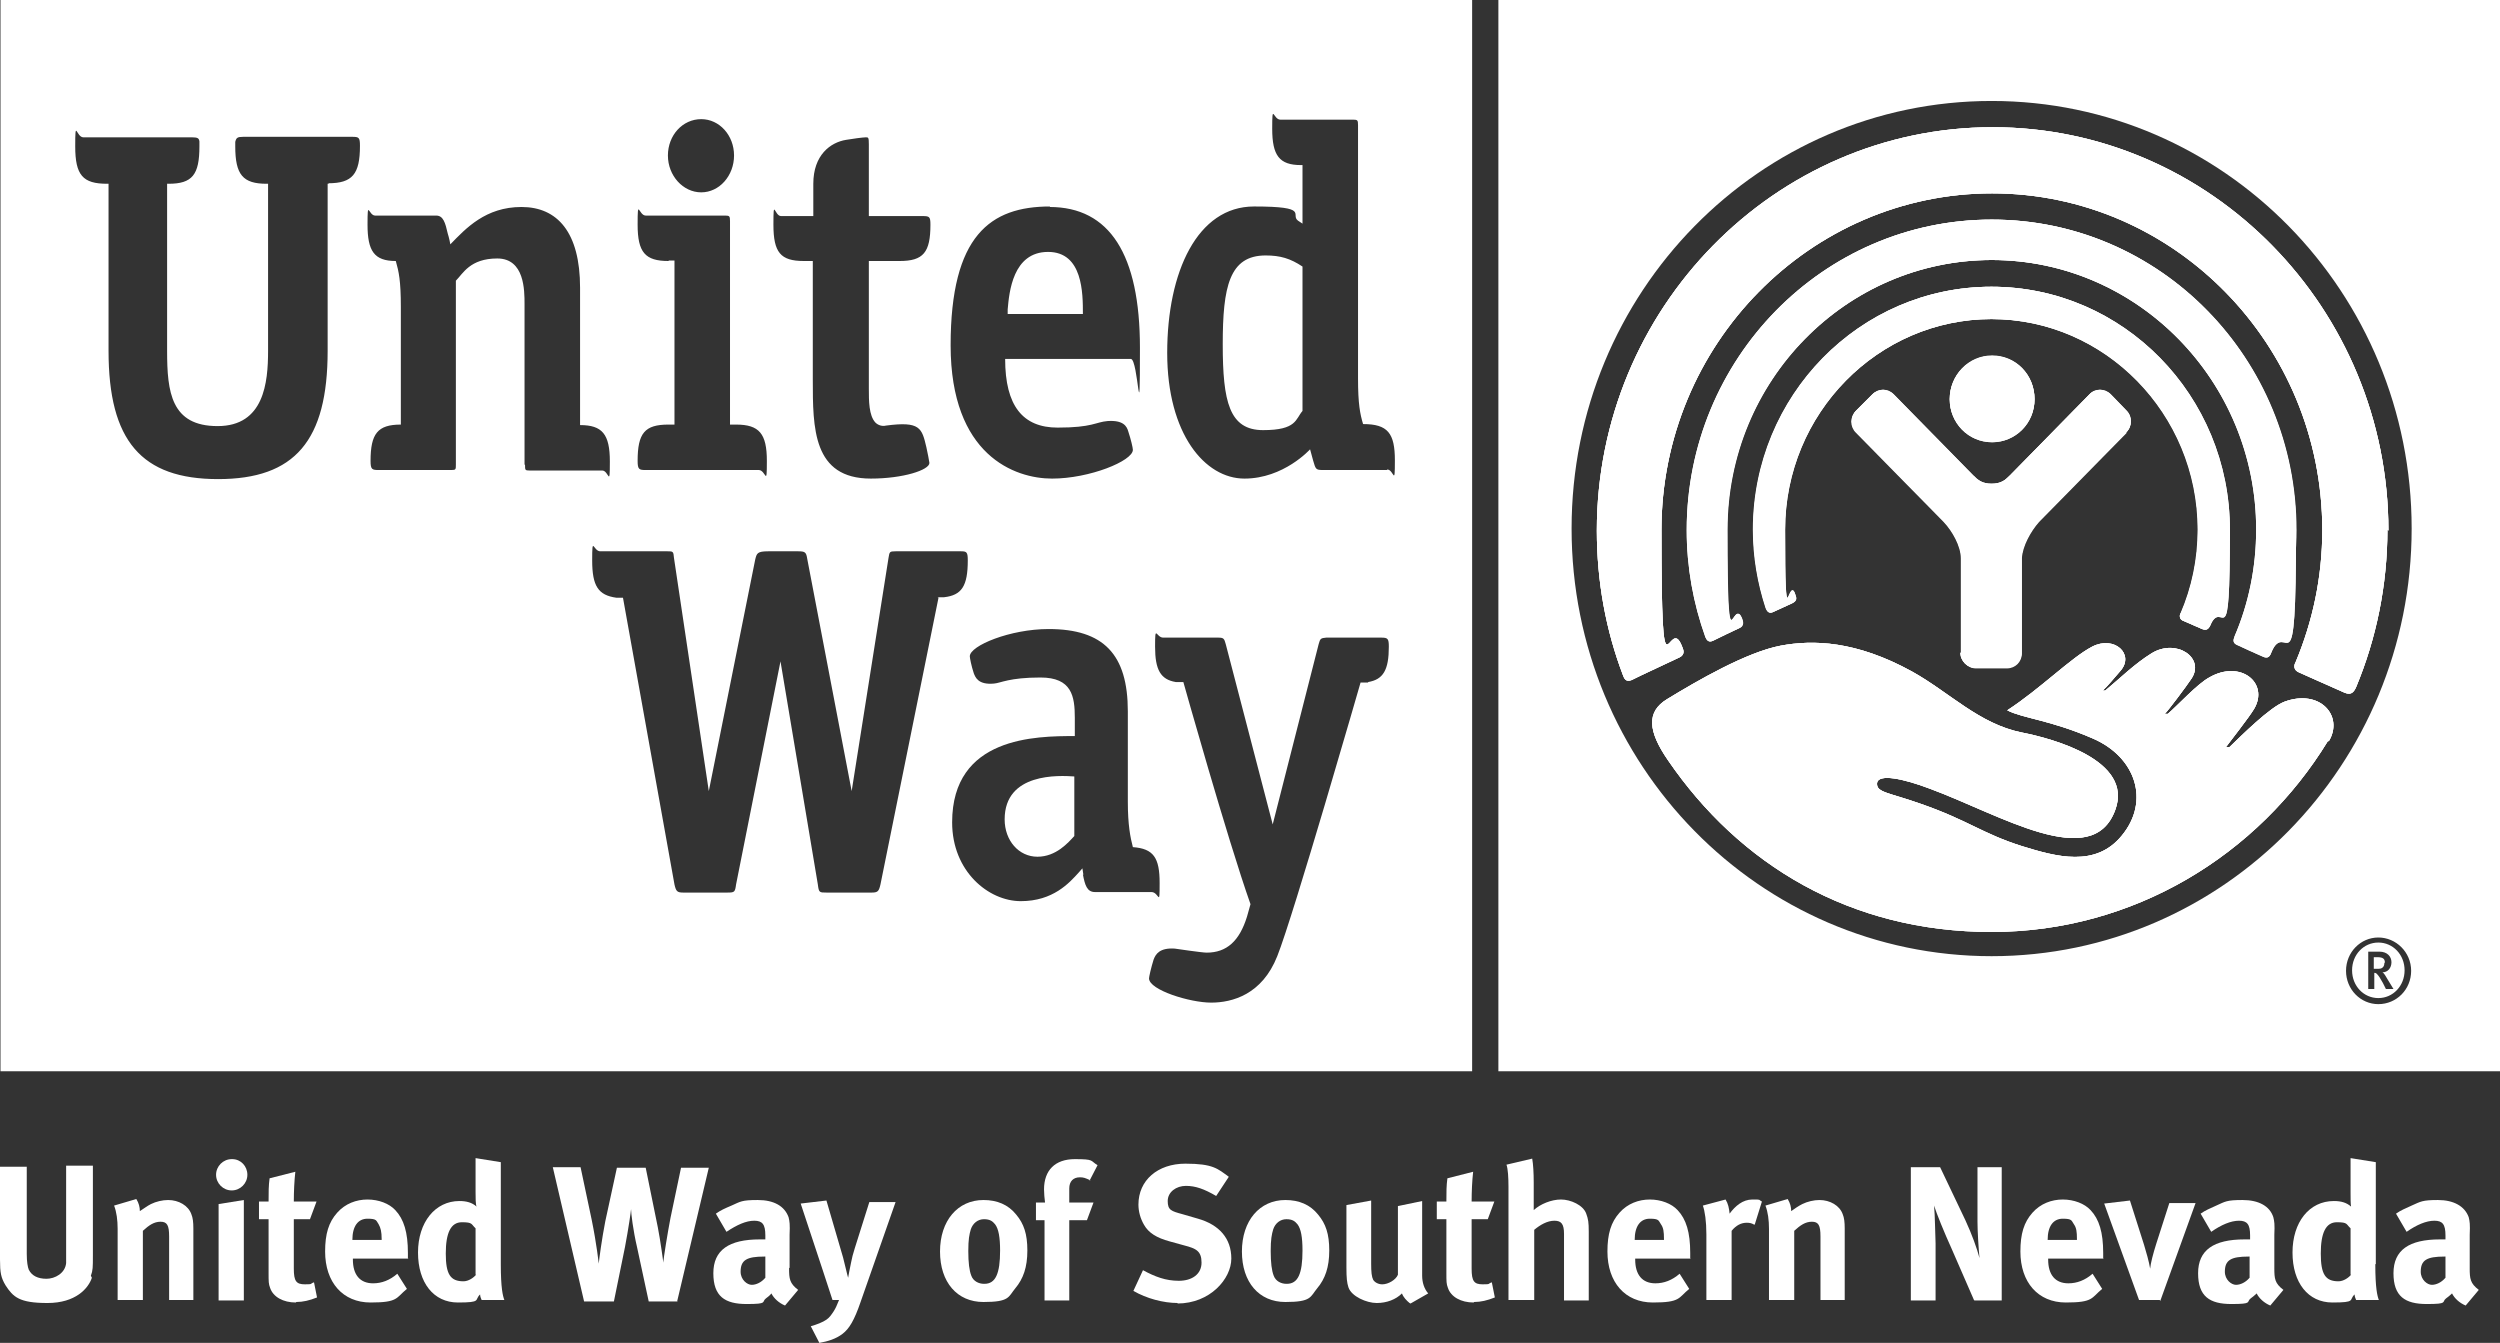 <?xml version="1.0" encoding="UTF-8"?>
<svg id="Layer_2" xmlns="http://www.w3.org/2000/svg" version="1.1" viewBox="0 0 495.2 266">
  <rect x="0" y="0" width="495.2" height="266" fill="#333333" stroke="none"/>
  <!-- Generator: Adobe Illustrator 29.6.1, SVG Export Plug-In . SVG Version: 2.1.1 Build 9)  -->
  <defs>
    <style>
      .st0 {
        fill: #fff;
      }
    </style>
  </defs>
  <g id="Layer_1-2">
    <g>
      <path class="st0" d="M394.6,87.6c-4.7,0-8.4-3.8-8.4-8.5s3.7-8.6,8.4-8.6,8.4,3.8,8.4,8.6-3.8,8.5-8.4,8.5Z"/>
      <path class="st0" d="M388.5,129.3v-18.8c0-2.4-1.7-5.4-3.4-7.2l-17.4-17.7c-1.2-1.2-1.2-3.1,0-4.3l3.2-3.2c1.2-1.2,3-1.2,4.2,0l15.7,16c1,1,1.8,1.7,3.7,1.7s2.7-.7,3.7-1.7l15.7-16c1.1-1.2,3-1.2,4.2,0l3.1,3.2c1.2,1.2,1.2,3.1,0,4.3l-17.4,17.7c-1.6,1.8-3.3,4.8-3.4,7.2v18.8c0,1.7-1.3,3-3,3h-6.1c-1.6,0-3-1.4-3-3Z"/>
      <path class="st0" d="M432,121.5c2.2-5.1,3.4-10.7,3.4-16.6,0-23-18.4-41.7-40.9-41.7s-40.9,18.7-40.9,41.7.7,8.8,2,12.8c.3.8.4,1.3-.6,1.8-.9.4-2.8,1.3-3.7,1.7-.8.4-1.2,0-1.5-.8-1.6-4.9-2.5-10.1-2.5-15.5,0-26.5,21.1-48.1,47.2-48.1s47.2,21.6,47.2,48.1-1.4,13.2-3.9,19c-.4.8-.8,1-1.6.7-.7-.3-3.2-1.4-3.9-1.7-.6-.3-.6-1-.4-1.4h0Z"/>
      <path class="st0" d="M442.6,126.1c2.8-6.5,4.3-13.7,4.3-21.2,0-29.4-23.5-53.4-52.4-53.4s-52.4,23.9-52.4,53.4,1.1,12.3,3,17.9c.1.4.3,1.2-.6,1.6-.9.4-4.2,2-5.2,2.5-1,.5-1.3-.3-1.5-.7-2.4-6.7-3.7-13.8-3.7-21.2,0-33.9,27-61.5,60.4-61.5s60.3,27.6,60.3,61.5-1.8,16.9-5,24.4c-.3.9-.8,1-1.5.7-.7-.3-4.5-2-5.3-2.4-.8-.4-.6-1.1-.4-1.5h0Z"/>
      <path class="st0" d="M461.1,146.8c-13.8,22.6-38.5,37.8-66.6,37.8s-50-13.4-64.1-34c-4-5.8-4.3-9.6-.2-12.1,5.9-3.6,15.7-9.3,22.5-10.6,6.4-1.2,14.9-1,26,5.1,7.4,4.1,13.3,10.4,21.8,12.1,6.1,1.2,22.1,5.5,18.5,15.3-4.5,12.5-22.9.9-36.8-4.2-5-1.9-10.3-3.1-10.4-1-.1,1.8,2.4,1.8,8.6,4,9.5,3.3,12.2,5.9,20.1,8.4,6.8,2.1,14.6,4.3,19.8-2.1,5.6-6.8,2.8-15.5-5.7-19.2-8.5-3.7-13.9-4-17-5.6,6.6-4.3,12.6-10.4,16.8-12.6,4.4-2.3,8.5,1.5,5.6,4.8-.7.8-2.7,3.2-3.5,3.9h.5c2.9-2.4,5.8-5.3,9.2-7.4,4.9-3,10.6.9,7.9,5-1,1.5-4.5,6.2-5.3,7h.6c1.9-1.6,5.8-5.9,8.2-7.2,6.2-3.6,11.9,1.1,8.9,6.2-1,1.7-4.8,6.5-5.6,7.6h.7c2.5-2.4,8-7.9,10.9-9,7-2.6,11.8,2.8,8.8,7.8h0Z"/>
      <path class="st0" d="M472.9,104.9c0,11-2.2,21.6-6.2,31.2-.6,1.4-1.3,1.5-2.3,1.1-1-.4-7.8-3.5-9-4-1.2-.5-1-1.5-.7-2,3.4-8.1,5.3-16.9,5.3-26.2,0-36.8-29.4-66.7-65.4-66.7s-65.5,29.9-65.5,66.7,1.4,15.9,4.1,23.1c.2.5.7,1.5-.5,2.1-1.2.6-8.4,3.9-9.5,4.5-1.2.5-1.5-.4-1.7-.9-3.4-8.9-5.2-18.6-5.2-28.7,0-44,35.2-79.9,78.4-79.9s78.4,35.9,78.4,79.9Z"/>
      <path class="st0" d="M471.1,186.7c-2.9,0-5.2,2.4-5.2,5.5s2.3,5.5,5.2,5.5,5.2-2.4,5.2-5.5-2.3-5.5-5.2-5.5ZM472.6,195.9l-.6-1.2c-.5-.9-.8-1.4-1.2-1.8-.1-.1-.2-.2-.5-.2v3.2h-1.2v-7.4h2.2c1.6,0,2.4,1,2.4,2.1s-.7,2-1.8,2c.3.1.7.8,1.1,1.5l1.1,1.8h-1.4,0ZM472.4,190.7c0-.8-.4-1.1-1.5-1.1h-.7v2.3h.6c.6,0,.9,0,1.2-.3.2-.2.3-.5.3-.9h0ZM471.1,186.7c-2.9,0-5.2,2.4-5.2,5.5s2.3,5.5,5.2,5.5,5.2-2.4,5.2-5.5-2.3-5.5-5.2-5.5ZM472.6,195.9l-.6-1.2c-.5-.9-.8-1.4-1.2-1.8-.1-.1-.2-.2-.5-.2v3.2h-1.2v-7.4h2.2c1.6,0,2.4,1,2.4,2.1s-.7,2-1.8,2c.3.1.7.8,1.1,1.5l1.1,1.8h-1.4,0ZM472.4,190.7c0-.8-.4-1.1-1.5-1.1h-.7v2.3h.6c.6,0,.9,0,1.2-.3.2-.2.3-.5.3-.9h0ZM296.8,0v212.2h198.4V0h-198.4ZM471.1,198.9c-3.5,0-6.4-2.9-6.4-6.6s2.9-6.6,6.4-6.6,6.5,2.9,6.5,6.6-2.9,6.6-6.5,6.6ZM394.5,189.4c-46,0-83.2-37.9-83.2-84.7s37.2-84.7,83.2-84.7,83.2,37.9,83.2,84.7-37.3,84.7-83.2,84.7ZM471.1,186.7c-2.9,0-5.2,2.4-5.2,5.5s2.3,5.5,5.2,5.5,5.2-2.4,5.2-5.5-2.3-5.5-5.2-5.5ZM472.6,195.9l-.6-1.2c-.5-.9-.8-1.4-1.2-1.8-.1-.1-.2-.2-.5-.2v3.2h-1.2v-7.4h2.2c1.6,0,2.4,1,2.4,2.1s-.7,2-1.8,2c.3.1.7.8,1.1,1.5l1.1,1.8h-1.4,0ZM472.4,190.7c0-.8-.4-1.1-1.5-1.1h-.7v2.3h.6c.6,0,.9,0,1.2-.3.2-.2.3-.5.3-.9h0Z"/>
      <path class="st0" d="M394.6,87.6c-4.7,0-8.4-3.8-8.4-8.5s3.7-8.6,8.4-8.6,8.4,3.8,8.4,8.6-3.8,8.5-8.4,8.5Z"/>
      <path class="st0" d="M388.5,129.3v-18.8c0-2.4-1.7-5.4-3.4-7.2l-17.4-17.7c-1.2-1.2-1.2-3.1,0-4.3l3.2-3.2c1.2-1.2,3-1.2,4.2,0l15.7,16c1,1,1.8,1.7,3.7,1.7s2.7-.7,3.7-1.7l15.7-16c1.1-1.2,3-1.2,4.2,0l3.1,3.2c1.2,1.2,1.2,3.1,0,4.3l-17.4,17.7c-1.6,1.8-3.3,4.8-3.4,7.2v18.8c0,1.7-1.3,3-3,3h-6.1c-1.6,0-3-1.4-3-3Z"/>
      <path class="st0" d="M432,121.5c2.2-5.1,3.4-10.7,3.4-16.6,0-23-18.4-41.7-40.9-41.7s-40.9,18.7-40.9,41.7.7,8.8,2,12.8c.3.8.4,1.3-.6,1.8-.9.4-2.8,1.3-3.7,1.7-.8.4-1.2,0-1.5-.8-1.6-4.9-2.5-10.1-2.5-15.5,0-26.5,21.1-48.1,47.2-48.1s47.2,21.6,47.2,48.1-1.4,13.2-3.9,19c-.4.8-.8,1-1.6.7-.7-.3-3.2-1.4-3.9-1.7-.6-.3-.6-1-.4-1.4h0Z"/>
      <path class="st0" d="M442.6,126.1c2.8-6.5,4.3-13.7,4.3-21.2,0-29.4-23.5-53.4-52.4-53.4s-52.4,23.9-52.4,53.4,1.1,12.3,3,17.9c.1.4.3,1.2-.6,1.6-.9.4-4.2,2-5.2,2.5-1,.5-1.3-.3-1.5-.7-2.4-6.7-3.7-13.8-3.7-21.2,0-33.9,27-61.5,60.4-61.5s60.3,27.6,60.3,61.5-1.8,16.9-5,24.4c-.3.9-.8,1-1.5.7-.7-.3-4.5-2-5.3-2.4-.8-.4-.6-1.1-.4-1.5h0Z"/>
      <path class="st0" d="M461.1,146.8c-13.8,22.6-38.5,37.8-66.6,37.8s-50-13.4-64.1-34c-4-5.8-4.3-9.6-.2-12.1,5.9-3.6,15.7-9.3,22.5-10.6,6.4-1.2,14.9-1,26,5.1,7.4,4.1,13.3,10.4,21.8,12.1,6.1,1.2,22.1,5.5,18.5,15.3-4.5,12.5-22.9.9-36.8-4.2-5-1.9-10.3-3.1-10.4-1-.1,1.8,2.4,1.8,8.6,4,9.5,3.3,12.2,5.9,20.1,8.4,6.8,2.1,14.6,4.3,19.8-2.1,5.6-6.8,2.8-15.5-5.7-19.2-8.5-3.7-13.9-4-17-5.6,6.6-4.3,12.6-10.4,16.8-12.6,4.4-2.3,8.5,1.5,5.6,4.8-.7.8-2.7,3.2-3.5,3.9h.5c2.9-2.4,5.8-5.3,9.2-7.4,4.9-3,10.6.9,7.9,5-1,1.5-4.5,6.2-5.3,7h.6c1.9-1.6,5.8-5.9,8.2-7.2,6.2-3.6,11.9,1.1,8.9,6.2-1,1.7-4.8,6.5-5.6,7.6h.7c2.5-2.4,8-7.9,10.9-9,7-2.6,11.8,2.8,8.8,7.8h0Z"/>
      <path class="st0" d="M472.9,104.9c0,11-2.2,21.6-6.2,31.2-.6,1.4-1.3,1.5-2.3,1.1-1-.4-7.8-3.5-9-4-1.2-.5-1-1.5-.7-2,3.4-8.1,5.3-16.9,5.3-26.2,0-36.8-29.4-66.7-65.4-66.7s-65.5,29.9-65.5,66.7,1.4,15.9,4.1,23.1c.2.5.7,1.5-.5,2.1-1.2.6-8.4,3.9-9.5,4.5-1.2.5-1.5-.4-1.7-.9-3.4-8.9-5.2-18.6-5.2-28.7,0-44,35.2-79.9,78.4-79.9s78.4,35.9,78.4,79.9Z"/>
      <path class="st0" d="M441.7,104.9c0,6.8-1.4,13.2-3.9,19-.4.8-.8,1-1.6.7-.7-.3-3.2-1.4-3.9-1.7-.6-.3-.6-1-.4-1.4,2.2-5.1,3.4-10.7,3.4-16.6,0-22.9-18.4-41.7-40.9-41.7s-40.9,18.7-40.9,41.7.7,8.8,2,12.8c.3.8.4,1.3-.6,1.8-.9.4-2.8,1.3-3.7,1.7-.8.4-1.2,0-1.5-.8-1.6-4.9-2.5-10.1-2.5-15.5,0-26.5,21.1-48.1,47.2-48.1s47.2,21.6,47.2,48.1h0Z"/>
      <path class="st0" d="M454.9,104.9c0,8.7-1.8,16.9-5,24.4-.3.9-.8,1-1.5.7-.7-.3-4.5-2-5.3-2.4-.8-.4-.6-1.1-.4-1.5,2.8-6.5,4.3-13.7,4.3-21.2,0-29.4-23.5-53.4-52.4-53.4s-52.4,23.9-52.4,53.4,1.1,12.3,3,17.9c.1.4.3,1.2-.6,1.6-.9.4-4.2,2-5.2,2.5-1,.5-1.3-.3-1.5-.7-2.4-6.7-3.7-13.8-3.7-21.2,0-33.9,27-61.5,60.4-61.5s60.3,27.6,60.3,61.5Z"/>
      <path class="st0" d="M472.9,104.9c0,11-2.2,21.6-6.2,31.2-.6,1.4-1.3,1.5-2.3,1.1-1-.4-7.8-3.5-9-4-1.2-.5-1-1.5-.7-2,3.4-8.1,5.3-16.9,5.3-26.2,0-36.8-29.4-66.7-65.4-66.7s-65.5,29.9-65.5,66.7,1.4,15.9,4.1,23.1c.2.5.7,1.5-.5,2.1-1.2.6-8.4,3.9-9.5,4.5-1.2.5-1.5-.4-1.7-.9-3.4-8.9-5.2-18.6-5.2-28.7,0-44,35.2-79.9,78.4-79.9s78.4,35.9,78.4,79.9Z"/>
      <path class="st0" d="M403,79c0,4.7-3.8,8.5-8.4,8.5s-8.4-3.8-8.4-8.5,3.7-8.6,8.4-8.6,8.4,3.8,8.4,8.6Z"/>
      <path class="st0" d="M421.3,85.7l-17.4,17.7c-1.6,1.8-3.3,4.8-3.4,7.2v18.8c0,1.7-1.3,3-3,3h-6.1c-1.6,0-3-1.4-3-3v-18.8c0-2.4-1.7-5.4-3.4-7.2l-17.4-17.7c-1.2-1.2-1.2-3.1,0-4.3l3.2-3.2c1.2-1.2,3-1.2,4.2,0l15.7,16c1,1,1.8,1.7,3.7,1.7s2.7-.7,3.7-1.7l15.7-16c1.1-1.2,3-1.2,4.2,0l3.1,3.2c1.2,1.2,1.2,3.1,0,4.3Z"/>
      <path class="st0" d="M461.1,146.8c-13.8,22.6-38.5,37.8-66.6,37.8s-50-13.4-64.1-34c-4-5.8-4.3-9.6-.2-12.1,5.9-3.6,15.7-9.3,22.5-10.6,6.4-1.2,14.9-1,26,5.1,7.4,4.1,13.3,10.4,21.8,12.1,6.1,1.2,22.1,5.5,18.5,15.3-4.5,12.5-22.9.9-36.8-4.2-5-1.9-10.3-3.1-10.4-1-.1,1.8,2.4,1.8,8.6,4,9.5,3.3,12.2,5.9,20.1,8.4,6.8,2.1,14.6,4.3,19.8-2.1,5.6-6.8,2.8-15.5-5.7-19.2-8.5-3.7-13.9-4-17-5.6,6.6-4.3,12.6-10.4,16.8-12.6,4.4-2.3,8.5,1.5,5.6,4.8-.7.8-2.7,3.2-3.5,3.9h.5c2.9-2.4,5.8-5.3,9.2-7.4,4.9-3,10.6.9,7.9,5-1,1.5-4.5,6.2-5.3,7h.6c1.9-1.6,5.8-5.9,8.2-7.2,6.2-3.6,11.9,1.1,8.9,6.2-1,1.7-4.8,6.5-5.6,7.6h.7c2.5-2.4,8-7.9,10.9-9,7-2.6,11.8,2.8,8.8,7.8h0Z"/>
      <path class="st0" d="M207.6,49.9c-7,0-7.7,8-8,11.4v.9c0,0,14.9,0,14.9,0,0-4.1,0-12.3-6.9-12.3ZM207.6,49.9c-7,0-7.7,8-8,11.4v.9c0,0,14.9,0,14.9,0,0-4.1,0-12.3-6.9-12.3ZM207.6,49.9c-7,0-7.7,8-8,11.4v.9c0,0,14.9,0,14.9,0,0-4.1,0-12.3-6.9-12.3ZM250.7,50.6c-7.2,0-8.5,6.2-8.5,17.6s1.3,17,8,17,6.4-2.2,7.8-3.8v-28.6c-2.4-1.6-4.4-2.2-7.3-2.2ZM250.7,50.6c-7.2,0-8.5,6.2-8.5,17.6s1.3,17,8,17,6.4-2.2,7.8-3.8v-28.6c-2.4-1.6-4.4-2.2-7.3-2.2ZM207.6,49.9c-7,0-7.7,8-8,11.4v.9c0,0,14.9,0,14.9,0,0-4.1,0-12.3-6.9-12.3ZM199,162.3c0,4.2,2.8,7.4,6.5,7.4s6.1-2.8,7.3-4.1v-11.8c-3-.2-13.8-.8-13.8,8.5h0ZM207.6,49.9c-7,0-7.7,8-8,11.4v.9c0,0,14.9,0,14.9,0,0-4.1,0-12.3-6.9-12.3ZM250.7,50.6c-7.2,0-8.5,6.2-8.5,17.6s1.3,17,8,17,6.4-2.2,7.8-3.8v-28.6c-2.4-1.6-4.4-2.2-7.3-2.2ZM250.7,50.6c-7.2,0-8.5,6.2-8.5,17.6s1.3,17,8,17,6.4-2.2,7.8-3.8v-28.6c-2.4-1.6-4.4-2.2-7.3-2.2ZM199,162.3c0,4.2,2.8,7.4,6.5,7.4s6.1-2.8,7.3-4.1v-11.8c-3-.2-13.8-.8-13.8,8.5h0ZM207.6,49.9c-7,0-7.7,8-8,11.4v.9c0,0,14.9,0,14.9,0,0-4.1,0-12.3-6.9-12.3ZM199,162.3c0,4.2,2.8,7.4,6.5,7.4s6.1-2.8,7.3-4.1v-11.8c-3-.2-13.8-.8-13.8,8.5h0ZM207.6,49.9c-7,0-7.7,8-8,11.4v.9c0,0,14.9,0,14.9,0,0-4.1,0-12.3-6.9-12.3ZM250.7,50.6c-7.2,0-8.5,6.2-8.5,17.6s1.3,17,8,17,6.4-2.2,7.8-3.8v-28.6c-2.4-1.6-4.4-2.2-7.3-2.2ZM250.7,50.6c-7.2,0-8.5,6.2-8.5,17.6s1.3,17,8,17,6.4-2.2,7.8-3.8v-28.6c-2.4-1.6-4.4-2.2-7.3-2.2ZM199,162.3c0,4.2,2.8,7.4,6.5,7.4s6.1-2.8,7.3-4.1v-11.8c-3-.2-13.8-.8-13.8,8.5h0ZM207.6,49.9c-7,0-7.7,8-8,11.4v.9c0,0,14.9,0,14.9,0,0-4.1,0-12.3-6.9-12.3ZM.1,0v212.2h291.5V0H.1ZM207.9,41c11.9,0,17.9,9.4,17.9,27.9s-.3,2.2-1.8,2.2h-24.9c0,9.3,3.5,13.6,10.4,13.6s7.5-1.1,9.9-1.3c3.1-.2,3.8,1,4.1,2.1.5,1.5.9,3.2.9,3.6,0,2.2-8.6,5.7-16,5.7s-20.1-4.6-20.1-26.4,7.9-27.5,19.7-27.5h0ZM154.9,42.8h6.2v-6.4c0-5.7,3.4-8.2,6.5-8.7,1.1-.2,3.4-.5,3.9-.5s.6,0,.6,1.4v14.2h10.6c1.4,0,1.6.1,1.6,1.7,0,5.5-1.4,7.2-6.1,7.2h-6.1v25.3c0,2.4,0,5.3,1.3,6.7.5.5,1.3.8,2.1.6,6.8-.9,7.1.5,8,4.3.2.9.6,2.9.6,3.1,0,1.4-5.2,3.1-11.6,3.1-11.5,0-11.5-10-11.5-19.6v-23.5h-1.8c-4.6,0-6-1.7-6-7.2s.2-1.7,1.5-1.7h0ZM138.9,23.6c3.6,0,6.5,3.2,6.5,7.2s-2.9,7.3-6.5,7.3-6.6-3.3-6.6-7.3,2.9-7.2,6.6-7.2ZM132.4,51.7c-4.6,0-6.1-1.7-6.1-7.2s.2-1.8,1.6-1.8h15.7c.9,0,1,.1,1,1.1v40.3h1.2c4.6,0,6.1,1.8,6.1,7.2s-.2,1.8-1.6,1.8h-22.4c-1.3,0-1.6-.1-1.6-1.8,0-5.5,1.4-7.2,6.1-7.2h1.2v-32.5h-1.1ZM65.2,36.4h-.3v33.1c0,17.8-6.5,25.4-21.7,25.4s-21.7-7.6-21.7-25.4v-33.1h-.3c-4.8,0-6.3-1.7-6.3-7.4s.2-1.8,1.6-1.8h21.5c1.2,0,1.4.2,1.5.8v1c0,5.6-1.4,7.4-6.1,7.4h-.3v33.1c0,8.2.8,14.9,10,14.9s10-8.6,10-14.9v-33.1h-.3c-4.7,0-6.2-1.8-6.2-7.4v-.9c.2-.8.4-1,1.6-1h21.5c1.4,0,1.6.1,1.6,1.8,0,5.6-1.5,7.4-6.3,7.4ZM103.9,92v-31.8c0-2.7,0-9-5.4-9s-6.8,3-8.2,4.4v36.4c0,1,0,1.1-.9,1.1h-14.4c-1.3,0-1.6-.1-1.6-1.8,0-5.4,1.4-7.2,6-7.2v-23.3c0-5.2-.4-7-1-9.1-4.3,0-5.6-2-5.6-7.2s.2-1.8,1.5-1.8h12.1c1.4,0,1.8,1.4,2.3,3.6,0,0,.3.9.5,2.1,3.1-3.2,7-7.4,14.1-7.4s11.6,5,11.6,16v27.2c4.4,0,5.9,1.8,5.9,7.2s-.2,1.8-1.5,1.8h-14.4c-.9,0-.9-.1-.9-1.1ZM185.9,118.4l-11.5,56.8c-.3,1.3-.5,1.6-1.7,1.6h-9c-1.4,0-1.5,0-1.7-1.6l-7.4-44.2-8.8,44.2c-.2,1.5-.3,1.6-1.7,1.6h-8.8c-1.2,0-1.4-.3-1.7-1.6l-10.2-56.8h-1.3c-3.6-.5-4.8-2.3-4.8-7.4s.2-1.8,1.6-1.8h13.3c1.1,0,1.2,0,1.3,1.3l6.9,46.2,9.2-45.9c.3-1.2.4-1.6,2.6-1.6h5.9c1.4,0,1.6.2,1.8,1.5l8.8,46,7.3-46.2c.2-1.2.2-1.3,1.4-1.3h13c1.1,0,1.3.2,1.3,1.8,0,5.1-1.2,6.9-4.7,7.3h-1.3ZM214.6,173.3l-.2-1.3-.7.8c-1.9,2.1-5.1,5.7-11.5,5.7s-13.6-5.9-13.6-15.6c0-17,16.6-17.1,24.3-17.1v-3.6c0-4.3-.6-8-6.8-8s-7.9,1.1-9.2,1.2c-3.2.3-3.7-1.3-4-2-.5-1.5-.8-3.1-.8-3.4,0-2.1,8-5.4,15.6-5.4,10.9,0,15.7,5,15.7,16.3v17.9c0,4.6.5,7.1,1,9,4.1.3,5.3,2.1,5.3,7.1s-.1,1.8-1.6,1.8h-11.2c-1.6,0-2-1.4-2.4-3.5h0ZM271,135.2h-1.5s-13.3,46.2-16.5,54.2c-3,7.6-8.9,9.2-13.1,9.2s-12.3-2.5-12.3-4.8c0-.3.4-2.1.9-3.7.4-1.1,1.2-2.4,4.2-2.2,0,0,5.4.8,6.3.8,4,0,6.5-2.3,8-7.1,0,0,.7-2.5.7-2.5-4.6-13-13.3-44-13.3-44h-1.5c-3-.5-4.1-2.4-4.1-7s.2-1.8,1.6-1.8h10.9c1.1,0,1.2.2,1.5,1.3l9.3,35.7,9.1-35.7c.3-1.1.4-1.2,1.5-1.3h10.9c1.3,0,1.5.2,1.5,1.8,0,4.6-1.1,6.5-4.1,7h0ZM274.7,93.1h-12.7c-1.4,0-1.4-.2-1.9-1.9l-.6-2.2s-5.2,5.8-13,5.8-15.3-8.8-15.3-24.9,6-29,17.2-29,7.1,1.6,8.7,2.8l.9.6v-11.6h-.3c-4.3,0-5.7-1.9-5.7-7.2s.2-1.8,1.6-1.8h14.4c.9,0,1,.1,1,1.1v50.2c0,5,.4,7,1,9,4.9,0,6.3,1.8,6.3,7.2s-.2,1.8-1.5,1.8h0ZM242.2,68.2c0,10.8,1.3,17,8,17s6.4-2.2,7.8-3.8v-28.6c-2.4-1.6-4.4-2.2-7.3-2.2-7.2,0-8.5,6.2-8.5,17.6ZM207.6,49.9c-7,0-7.7,8-8,11.4v.9c0,0,14.9,0,14.9,0,0-4.1,0-12.3-6.9-12.3ZM199,162.3c0,4.2,2.8,7.4,6.5,7.4s6.1-2.8,7.3-4.1v-11.8c-3-.2-13.8-.8-13.8,8.5h0ZM207.6,49.9c-7,0-7.7,8-8,11.4v.9c0,0,14.9,0,14.9,0,0-4.1,0-12.3-6.9-12.3ZM199,162.3c0,4.2,2.8,7.4,6.5,7.4s6.1-2.8,7.3-4.1v-11.8c-3-.2-13.8-.8-13.8,8.5h0ZM250.7,50.6c-7.2,0-8.5,6.2-8.5,17.6s1.3,17,8,17,6.4-2.2,7.8-3.8v-28.6c-2.4-1.6-4.4-2.2-7.3-2.2ZM250.7,50.6c-7.2,0-8.5,6.2-8.5,17.6s1.3,17,8,17,6.4-2.2,7.8-3.8v-28.6c-2.4-1.6-4.4-2.2-7.3-2.2ZM207.6,49.9c-7,0-7.7,8-8,11.4v.9c0,0,14.9,0,14.9,0,0-4.1,0-12.3-6.9-12.3ZM199,162.3c0,4.2,2.8,7.4,6.5,7.4s6.1-2.8,7.3-4.1v-11.8c-3-.2-13.8-.8-13.8,8.5h0ZM207.6,49.9c-7,0-7.7,8-8,11.4v.9c0,0,14.9,0,14.9,0,0-4.1,0-12.3-6.9-12.3ZM199,162.3c0,4.2,2.8,7.4,6.5,7.4s6.1-2.8,7.3-4.1v-11.8c-3-.2-13.8-.8-13.8,8.5h0ZM250.7,50.6c-7.2,0-8.5,6.2-8.5,17.6s1.3,17,8,17,6.4-2.2,7.8-3.8v-28.6c-2.4-1.6-4.4-2.2-7.3-2.2ZM250.7,50.6c-7.2,0-8.5,6.2-8.5,17.6s1.3,17,8,17,6.4-2.2,7.8-3.8v-28.6c-2.4-1.6-4.4-2.2-7.3-2.2ZM207.6,49.9c-7,0-7.7,8-8,11.4v.9c0,0,14.9,0,14.9,0,0-4.1,0-12.3-6.9-12.3ZM199,162.3c0,4.2,2.8,7.4,6.5,7.4s6.1-2.8,7.3-4.1v-11.8c-3-.2-13.8-.8-13.8,8.5h0ZM207.6,49.9c-7,0-7.7,8-8,11.4v.9c0,0,14.9,0,14.9,0,0-4.1,0-12.3-6.9-12.3ZM250.7,50.6c-7.2,0-8.5,6.2-8.5,17.6s1.3,17,8,17,6.4-2.2,7.8-3.8v-28.6c-2.4-1.6-4.4-2.2-7.3-2.2ZM250.7,50.6c-7.2,0-8.5,6.2-8.5,17.6s1.3,17,8,17,6.4-2.2,7.8-3.8v-28.6c-2.4-1.6-4.4-2.2-7.3-2.2ZM207.6,49.9c-7,0-7.7,8-8,11.4v.9c0,0,14.9,0,14.9,0,0-4.1,0-12.3-6.9-12.3Z"/>
      <path class="st0" d="M18.2,253.1c-.7,2.1-3.2,5-8.8,5s-6.8-1.2-8.3-3.5C.2,253.1,0,252.1,0,249.5v-18.4h5.3v17.3c0,1.6.2,2.6.4,3.1.6,1.2,1.8,1.8,3.5,1.8s3.7-1.1,3.9-3.1c0-.6,0-.9,0-2.4v-16.9h5.3v17.7c0,2.5,0,3-.4,4.1h0Z"/>
      <path class="st0" d="M33.5,257.5v-12.6c0-2.2-.4-2.9-1.7-2.9s-2.3.7-3.5,1.8v13.7h-5v-14.1c0-1.7-.2-3.3-.7-4.6l4.4-1.3c.5.8.7,1.6.7,2.4.8-.5,1.4-1,2.2-1.4,1-.5,2.3-.8,3.4-.8,2.1,0,4,1.1,4.6,2.8.3.7.4,1.6.4,2.8v14.2h-4.9Z"/>
      <path class="st0" d="M43.3,238.5v19.1h5v-19.9l-5,.8ZM45.9,229.6c-1.7,0-3.1,1.4-3.1,3.1s1.4,3.1,3.1,3.1,3.1-1.4,3.1-3.1-1.3-3.1-3-3.1Z"/>
      <path class="st0" d="M58.6,258c-2.5,0-4.5-1.1-5.1-2.9-.3-.8-.3-1.2-.3-3v-10.6h-1.9v-3.5h1.9c0-1.9,0-3.1.2-4.6l5.1-1.3c-.2,1.8-.3,3.9-.3,5.9h4.5l-1.3,3.5h-3.2v9.8c0,2.5.5,3.1,2.2,3.1s.9-.1,1.8-.4l.6,3c-1.5.6-2.8.9-4.1.9h0Z"/>
      <path class="st0" d="M80.8,249.4v-1.2c0-4.1-.8-6.7-2.5-8.5-1.2-1.3-3.3-2.1-5.5-2.1s-4.4.8-6,2.6c-1.7,1.9-2.4,4.2-2.4,7.7,0,6.1,3.5,10.1,9,10.1s5-.9,7.2-2.7l-1.9-3c-1.5,1.3-3.1,1.9-4.8,1.9-2.6,0-4-1.7-4-4.7v-.2h11,0ZM69.8,245.6c0-2.7,1.1-4.2,3-4.2s1.7.4,2.2,1.1c.4.7.6,1.5.6,2.9v.2h-5.8q0,0,0,0Z"/>
      <path class="st0" d="M99.2,250.4v-20.2l-5-.8v6.7c0,1.1,0,2.5.2,2.9-.9-.8-2-1.1-3.4-1.1-4.8,0-8.2,4.2-8.2,10.2s3.1,9.9,7.9,9.9,3.2-.5,4.4-1.6c0,.5.2.8.3,1.1h4.5c-.3-.8-.7-2.3-.7-7.1h0ZM94.3,252.5c-.5.6-1.5,1.3-2.5,1.3-2.6,0-3.5-1.4-3.5-5.5s1-6.2,3.2-6.2,1.8.4,2.7,1.2v9.2Z"/>
      <path class="st0" d="M134.2,257.8h-5.7l-2.3-10.7c-.8-3.4-1.2-6.8-1.2-7.6,0,.3-.5,3.8-1.2,7.5l-2.2,10.8h-5.9l-6.2-26.6h5.5l2.2,10.4c1,4.9,1.4,8.7,1.4,8.7.1-1,.6-4.8,1.3-8.4l2.3-10.6h5.7l2.4,11.8c.5,2.5,1.1,7,1.1,7,0-.8.9-6.2,1.4-8.8l2.1-10h5.5l-6.3,26.6h0Z"/>
      <path class="st0" d="M156.4,251.1v-6.5c.1-2.1,0-2.7-.2-3.5-.8-2.2-2.9-3.4-6.1-3.4s-3.4.3-5.2,1.1c-1.4.6-2.1.9-3.1,1.6l2.1,3.6c2.1-1.4,3.9-2.2,5.5-2.2s2.2.7,2.2,2.9v.8c-.4,0-.8,0-1.1,0-6.1,0-9.2,2.1-9.2,6.7s2.3,6.1,6.6,6.1,2.9-.4,3.8-1.1c.4-.3.8-.6,1.1-1,.5,1,1.5,1.9,2.7,2.4l2.6-3.1c-1.7-1.3-1.8-2.2-1.8-4.3h0ZM151.5,253.2c-.7.8-1.7,1.3-2.6,1.3s-2.2-1-2.2-2.6c0-2.3,1.2-3,4.7-3h.2v4.2q0,0,0,0Z"/>
      <path class="st0" d="M170.5,257.8c-1.3,3.8-2.3,5.4-3.6,6.4-1.3,1-2.9,1.5-4.6,1.8l-1.7-3.3c1.1-.3,2.4-.8,3.1-1.3.6-.4,1-1,1.4-1.6.5-.8.6-1.1,1.1-2.3h-1.3c-.6-1.8-1.6-4.9-1.8-5.5l-4.5-13.6,5.1-.6,3.3,11.3c.3,1.1.9,3.8,1,4,0-.1.4-2.2.6-3.1.1-.6.4-1.8.7-2.7l2.9-9.2h5.2l-6.9,19.7h0Z"/>
      <path class="st0" d="M201.3,240.6c-1.6-2-3.8-2.9-6.5-2.9-5.1,0-8.6,4.1-8.6,10.2s3.4,10,8.6,10,4.9-1,6.3-2.7c1.6-1.9,2.4-4.2,2.4-7.5s-.7-5.3-2.2-7.1h0ZM194.9,254.3c-1,0-2.1-.5-2.5-1.6-.4-1-.6-2.6-.6-4.9s.2-3.3.5-4.3c.4-1.2,1.4-2,2.6-2s1.7.4,2.2,1c.7.9,1,2.6,1,5.2,0,4.6-.9,6.6-3.1,6.6h0Z"/>
      <path class="st0" d="M216,233.8c-1.1-.5-1.4-.6-2.1-.6-1.3,0-2.1.8-2.1,2.2v2.8h4.8l-1.3,3.5h-3.5v15.9h-4.9v-15.9h-1.7v-3.5h1.8c-.1-.8-.2-1.8-.2-2.6,0-3.8,2.2-6,6.1-6s3,.3,4.5,1.2l-1.6,3.1h0Z"/>
      <path class="st0" d="M233.3,258.1c-2.9,0-6.2-.9-8.8-2.4l1.9-4.1c2.4,1.3,4.5,2.1,7.1,2.1s4.5-1.3,4.5-3.6-1.1-2.8-3.4-3.4l-2.9-.8c-2.6-.7-4.2-1.7-5.1-3.3-.7-1.2-1.1-2.6-1.1-4,0-4.8,3.8-8.1,9.3-8.1s6.4,1,8.6,2.6l-2.5,3.8c-2.4-1.4-4.1-2-6-2s-3.6,1.2-3.6,3,.7,2,2.9,2.6l3.1.9c4.2,1.2,6.6,3.9,6.6,7.9s-4.2,8.9-10.7,8.9h0Z"/>
      <path class="st0" d="M261.1,240.6c-1.6-2-3.8-2.9-6.5-2.9-5.1,0-8.6,4.1-8.6,10.2s3.4,10,8.6,10,4.9-1,6.3-2.7c1.6-1.9,2.4-4.2,2.4-7.5s-.7-5.3-2.2-7.1h0ZM254.8,254.3c-1,0-2.1-.5-2.5-1.6-.4-1-.6-2.6-.6-4.9s.2-3.3.5-4.3c.4-1.2,1.4-2,2.6-2s1.7.4,2.2,1c.7.9,1,2.6,1,5.2,0,4.6-.9,6.6-3.1,6.6Z"/>
      <path class="st0" d="M279.2,258.1c-.6-.5-1.2-1.1-1.5-1.9-1.2,1.2-3,1.9-5,1.9s-5-1.3-5.6-3.1c-.3-.9-.4-1.9-.4-3.9v-12.4l4.9-.9v12.5c0,1.7.1,2.6.4,3.2.3.5,1,.9,1.8.9,1.2,0,2.7-.9,3.1-1.9v-13.6l4.8-1v14.8c0,1.3.4,2.6,1.2,3.5l-3.5,2h0Z"/>
      <path class="st0" d="M291.9,258c-2.5,0-4.5-1.1-5.1-2.9-.3-.8-.3-1.2-.3-3v-10.6h-1.9v-3.5h1.9c0-1.9,0-3.1.2-4.6l5.1-1.3c-.2,1.8-.3,3.9-.3,5.9h4.5l-1.3,3.5h-3.2v9.8c0,2.5.5,3.1,2.2,3.1s.9-.1,1.8-.4l.6,3c-1.5.6-2.8.9-4.1.9h0Z"/>
      <path class="st0" d="M309.8,257.5v-13.1c0-1.9-.5-2.6-1.9-2.6s-2.8.8-4,1.8v13.9h-5.1v-22.4c0-1.8-.1-3.6-.4-4.4l5.1-1.2c.2,1.1.3,2.9.3,4.7v3.9c0,.6,0,1.4,0,1.6,1.3-1.2,3.5-2.1,5.4-2.1s4.4,1.1,5,2.8c.4,1.1.5,1.7.5,3.6v13.6h-4.9Z"/>
      <path class="st0" d="M334.8,249.4v-1.2c0-4.1-.8-6.7-2.5-8.5-1.2-1.3-3.3-2.1-5.5-2.1s-4.4.8-6,2.6c-1.7,1.9-2.4,4.2-2.4,7.7,0,6.1,3.5,10.1,9,10.1s5-.9,7.2-2.7l-1.9-3c-1.5,1.3-3.1,1.9-4.8,1.9-2.6,0-4-1.7-4-4.7v-.2h11ZM323.8,245.6c0-2.7,1.1-4.2,3-4.2s1.7.4,2.2,1.1c.5.7.6,1.5.6,2.9v.2h-5.8q0,0,0,0Z"/>
      <path class="st0" d="M347.5,242.6c-.5-.3-.9-.4-1.5-.4-1.1,0-2.1.5-3,1.6v13.7h-5v-13c0-2.6-.3-4.6-.7-5.7l4.5-1.2c.5.8.7,1.7.8,2.8,1.1-1.5,2.6-2.8,4.5-2.8s1.1,0,1.9.4l-1.4,4.5h0Z"/>
      <path class="st0" d="M360.6,257.5v-12.6c0-2.2-.4-2.9-1.7-2.9s-2.3.7-3.5,1.8v13.7h-5v-14.1c0-1.7-.2-3.3-.7-4.6l4.4-1.3c.5.8.7,1.6.7,2.4.7-.5,1.4-1,2.2-1.4,1-.5,2.3-.8,3.4-.8,2.1,0,4,1.1,4.6,2.8.3.7.4,1.6.4,2.8v14.2h-4.9Z"/>
      <path class="st0" d="M391,257.5l-4.4-10.1c-1.5-3.3-3-7-3.5-8.6.2,2.2.2,5.3.3,7.5v11.3c.1,0-4.9,0-4.9,0v-26.4h5.8l5,10.5c1.3,2.8,2.3,5.6,2.8,7.5-.2-2.1-.4-5.4-.4-7.2v-10.8c-.1,0,4.8,0,4.8,0v26.4h-5.4,0Z"/>
      <path class="st0" d="M416.6,249.4v-1.2c0-4.1-.8-6.7-2.5-8.5-1.2-1.3-3.3-2.1-5.5-2.1s-4.4.8-6,2.6c-1.7,1.9-2.4,4.2-2.4,7.7,0,6.1,3.5,10.1,9,10.1s5-.9,7.2-2.7l-1.9-3c-1.5,1.3-3.1,1.9-4.8,1.9-2.6,0-4-1.7-4-4.7v-.2h11ZM405.6,245.6c0-2.7,1.1-4.2,3-4.2s1.7.4,2.2,1.1c.5.7.6,1.5.6,2.9v.2h-5.8q0,0,0,0Z"/>
      <path class="st0" d="M427.8,257.5h-4.1l-6.9-19.1,5.1-.6,2.8,8.8c.4,1.3,1,3.4,1.2,4.7.1-1.1.6-3,1.2-4.9l2.6-8.1h5.2l-7,19.4h0Z"/>
      <path class="st0" d="M450.5,251.1v-6.5c.1-2.1,0-2.7-.2-3.5-.7-2.2-2.9-3.4-6.1-3.4s-3.4.3-5.2,1.1c-1.3.6-2.1.9-3.1,1.6l2.1,3.6c2-1.4,3.9-2.2,5.5-2.2s2.2.7,2.2,2.9v.8c-.4,0-.8,0-1.1,0-6.1,0-9.2,2.1-9.2,6.7s2.3,6.1,6.6,6.1,2.9-.4,3.8-1.1c.4-.3.8-.6,1.2-1,.5,1,1.5,1.9,2.7,2.4l2.6-3.1c-1.7-1.3-1.8-2.2-1.8-4.3h0ZM445.5,253.2c-.7.8-1.7,1.3-2.6,1.3s-2.2-1-2.2-2.6c0-2.3,1.2-3,4.7-3h.2v4.2q0,0,0,0Z"/>
      <path class="st0" d="M470.6,250.4v-20.2l-5-.8v6.7c0,1.1,0,2.5.1,2.9-.9-.8-2-1.1-3.4-1.1-4.9,0-8.2,4.2-8.2,10.2s3.1,9.9,7.9,9.9,3.2-.5,4.4-1.6c0,.5.2.8.3,1.1h4.5c-.3-.8-.7-2.3-.7-7.1h0ZM465.7,252.5c-.5.6-1.5,1.3-2.5,1.3-2.6,0-3.5-1.4-3.5-5.5s1-6.2,3.2-6.2,1.8.4,2.7,1.2v9.2h0Z"/>
      <path class="st0" d="M489.2,251.1v-6.5c.1-2.1,0-2.7-.2-3.5-.8-2.2-3-3.4-6.1-3.4s-3.4.3-5.2,1.1c-1.3.6-2.1.9-3.1,1.6l2.1,3.6c2-1.4,3.9-2.2,5.5-2.2s2.2.7,2.2,2.9v.8c-.4,0-.8,0-1.1,0-6.1,0-9.2,2.1-9.2,6.7s2.3,6.1,6.6,6.1,2.9-.4,3.8-1.1c.4-.3.8-.6,1.2-1,.5,1,1.5,1.9,2.7,2.4l2.6-3.1c-1.7-1.3-1.8-2.2-1.8-4.3h0ZM484.3,253.2c-.7.8-1.7,1.3-2.6,1.3s-2.2-1-2.2-2.6c0-2.3,1.2-3,4.7-3h.2v4.2q0,0,0,0Z"/>
    </g>
  </g>
</svg>